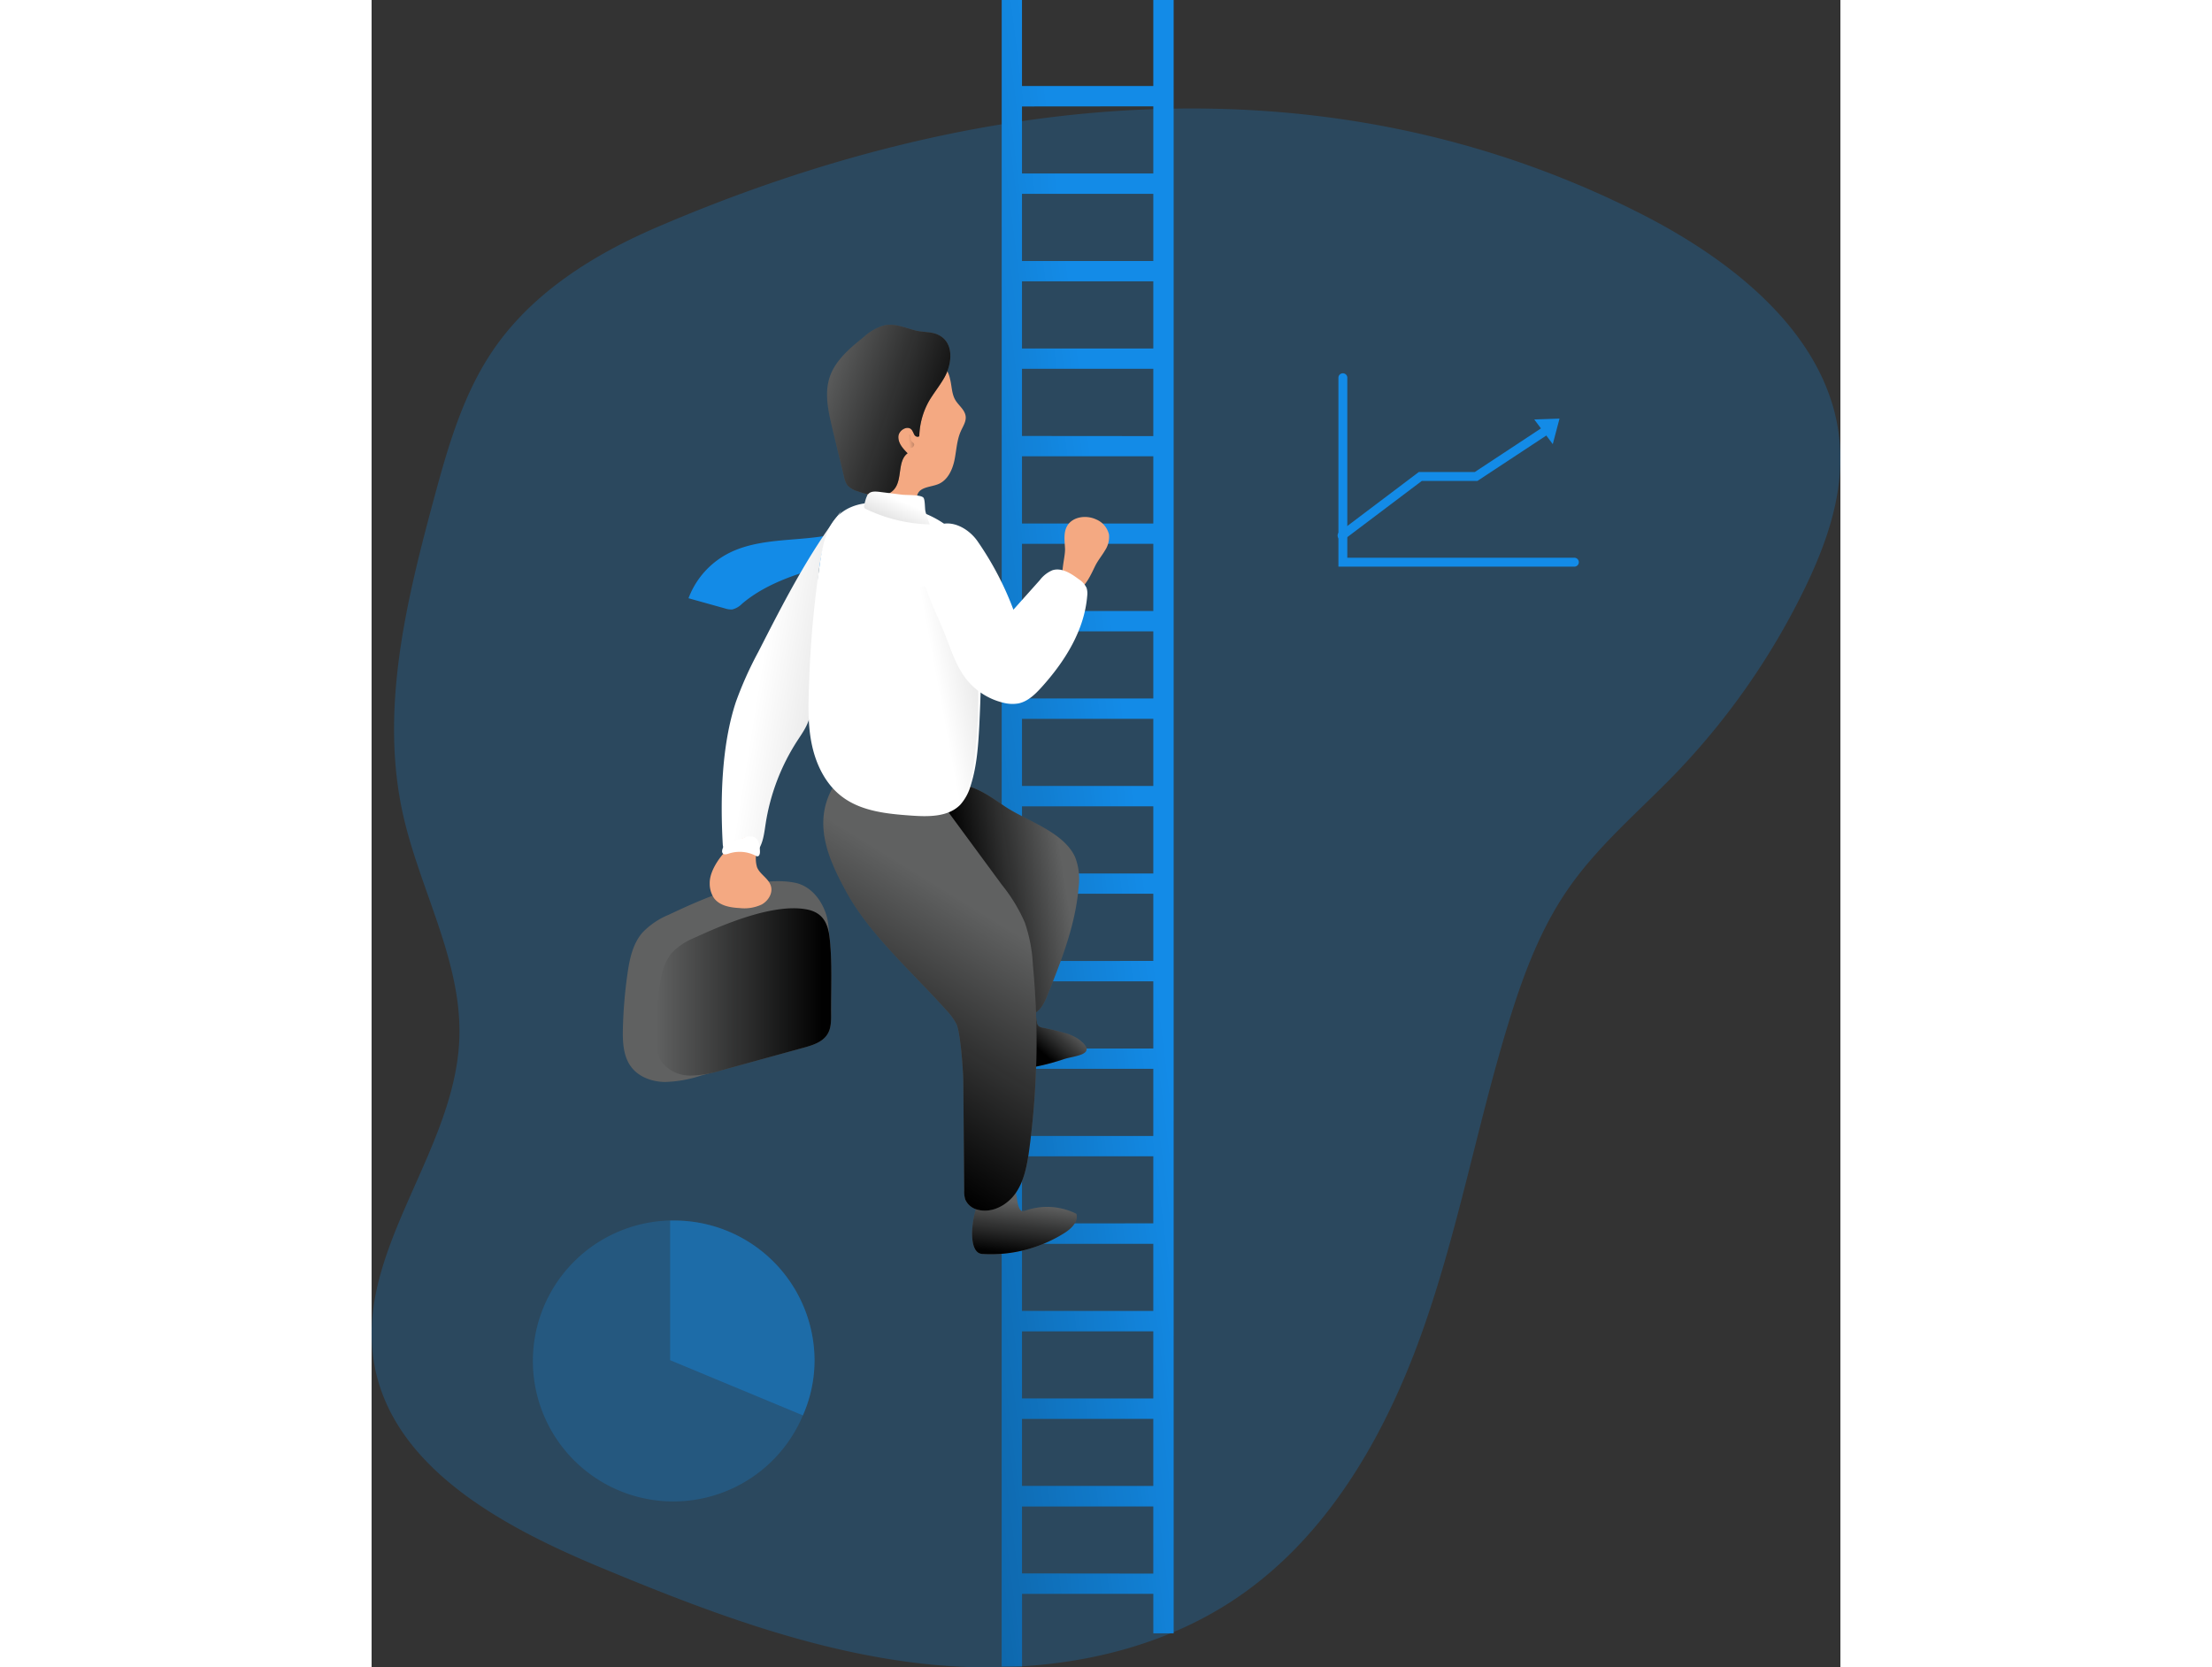 <svg id="Layer_1" data-name="Layer 1" xmlns="http://www.w3.org/2000/svg" xmlns:xlink="http://www.w3.org/1999/xlink" viewBox="0 0 378.75 429.9" width="406" height="306" class="illustration"><rect x="0" y="0" width="378.75" height="429.9" fill="#333333" stroke="none"/><defs><linearGradient id="linear-gradient" x1="176.41" y1="175.91" x2="374.66" y2="207.88" gradientUnits="userSpaceOnUse"><stop offset="0" stop-color="#010101" stop-opacity="0"></stop><stop offset="0.95" stop-color="#010101"></stop></linearGradient><linearGradient id="linear-gradient-2" x1="149.77" y1="256.32" x2="195.03" y2="256.32" xlink:href="#linear-gradient"></linearGradient><linearGradient id="linear-gradient-3" x1="273.82" y1="211.37" x2="21.46" y2="242.86" xlink:href="#linear-gradient"></linearGradient><linearGradient id="linear-gradient-4" x1="245.47" y1="310.73" x2="243.88" y2="324.82" xlink:href="#linear-gradient"></linearGradient><linearGradient id="linear-gradient-5" x1="254.6" y1="262.91" x2="247.48" y2="270.94" xlink:href="#linear-gradient"></linearGradient><linearGradient id="linear-gradient-6" x1="191.13" y1="99.78" x2="230.24" y2="113.31" xlink:href="#linear-gradient"></linearGradient><linearGradient id="linear-gradient-7" x1="255.6" y1="229.35" x2="227.31" y2="233.78" xlink:href="#linear-gradient"></linearGradient><linearGradient id="linear-gradient-8" x1="232.1" y1="234.62" x2="196.21" y2="293.24" xlink:href="#linear-gradient"></linearGradient><linearGradient id="linear-gradient-9" x1="222.94" y1="180.24" x2="350.35" y2="156.63" xlink:href="#linear-gradient"></linearGradient><linearGradient id="linear-gradient-10" x1="213.34" y1="129.83" x2="191.69" y2="180.99" xlink:href="#linear-gradient"></linearGradient><linearGradient id="linear-gradient-11" x1="215.06" y1="114.36" x2="221.79" y2="113.75" xlink:href="#linear-gradient"></linearGradient></defs><title>Career 2</title><path d="M150.17,59.11c-16.3,7-32,16.79-42.09,31.39-8,11.57-11.91,25.39-15.58,39-7.14,26.44-13.83,54.19-7.91,80.93,4.33,19.56,15.31,38,14.55,58-1.09,28.87-26.46,54.2-22.12,82.75,4.14,27.26,32.71,42.78,58.16,53.38,26.54,11.06,53.74,21.47,82.29,24.85s58.92-.89,82.62-17.16c22.94-15.75,37.56-41.16,47-67.34s14.39-53.74,22.52-80.35c3.75-12.28,8.26-24.5,15.59-35,7.65-11,18-19.69,27.33-29.31a186.67,186.67,0,0,0,33.18-47.24c5.74-11.67,10.32-24.41,9.46-37.39C453.33,88,428.24,68,403.59,55.55,322.4,14.49,232.05,23.9,150.17,59.11Z" transform="translate(-76.52 -0.55)" fill="#138be7" opacity="0.24" style="isolation: isolate;"></path><path d="M169,143a21.53,21.53,0,0,0-10.76,11.81l9.38,2.62a5,5,0,0,0,1.9.27,5.33,5.33,0,0,0,2.55-1.49c6.85-5.79,15.84-8.2,24.47-10.64,10-2.84,10.75-10-.54-7.33C187.17,140.29,177.28,139,169,143Z" transform="translate(-76.52 -0.55)" fill="#138be7"></path><path d="M197.65,132.28c-8.57,11.19-15,23.82-21.42,36.38a94.5,94.5,0,0,0-5.77,12.88c-3.69,11.12-4.05,25-3.39,36.67.11,1.87,1.31,2.16,2.79,3.3,1.91,1.49,4.89.36,6.27-1.63s1.63-4.52,2-6.92a54.8,54.8,0,0,1,8.11-21.32c1.26-1.94,2.67-3.87,3.21-6.12.49-2,4.31-13.61,4.11-15.68-1.3-13.78-3.82-18.35.47-31.51" transform="translate(-76.52 -0.55)" fill="#fff"></path><path d="M197.65,132.28c-8.57,11.19-15,23.82-21.42,36.38a94.5,94.5,0,0,0-5.77,12.88c-3.69,11.12-4.05,25-3.39,36.67.11,1.87,1.31,2.16,2.79,3.3,1.91,1.49,4.89.36,6.27-1.63s1.63-4.52,2-6.92a54.8,54.8,0,0,1,8.11-21.32c1.26-1.94,2.67-3.87,3.21-6.12.49-2,4.31-13.61,4.11-15.68-1.3-13.78-3.82-18.35.47-31.51" transform="translate(-76.52 -0.55)" fill="url(#linear-gradient)"></path><path d="M153.15,236.42a19.8,19.8,0,0,0-6.81,4.63c-2.52,2.93-3.33,6.92-3.86,10.74a121.42,121.42,0,0,0-1.16,13.86c-.09,3.55.06,7.39,2.26,10.17,2,2.52,5.33,3.67,8.54,3.73a32.61,32.61,0,0,0,9.44-1.68l25-7c2.75-.77,5.75-1.72,7.26-4.14,1.16-1.86,1.19-4.18,1.17-6.36-.07-7.83.13-13.59-.7-21.37-.5-4.7-3.7-9.86-8.61-10.83C175.5,226.14,162,232.24,153.15,236.42Z" transform="translate(-76.52 -0.55)" fill="#606161"></path><path d="M159.74,242.38a16.63,16.63,0,0,0-5.73,3.81c-2.12,2.41-2.8,5.7-3.25,8.85a99,99,0,0,0-1,11.41c-.08,2.92.05,6.08,1.91,8.37a9.37,9.37,0,0,0,7.18,3.07,28.19,28.19,0,0,0,8-1.38l21.06-5.8c2.31-.63,4.83-1.42,6.11-3.41,1-1.53,1-3.44,1-5.24-.06-6.44.32-13.17-.38-19.57-.42-3.87-1.77-6.65-5.91-7.44C180.12,233.41,167.2,238.94,159.74,242.38Z" transform="translate(-76.52 -0.55)" fill="#606161"></path><path d="M159.74,242.38a16.63,16.63,0,0,0-5.73,3.81c-2.12,2.41-2.8,5.7-3.25,8.85a99,99,0,0,0-1,11.41c-.08,2.92.05,6.08,1.91,8.37a9.37,9.37,0,0,0,7.18,3.07,28.19,28.19,0,0,0,8-1.38l21.06-5.8c2.31-.63,4.83-1.42,6.11-3.41,1-1.53,1-3.44,1-5.24-.06-6.44.32-13.17-.38-19.57-.42-3.87-1.77-6.65-5.91-7.44C180.12,233.41,167.2,238.94,159.74,242.38Z" transform="translate(-76.52 -0.55)" fill="url(#linear-gradient-2)"></path><path d="M278.09.55V22.72H244.23V.55H239V430.24h5.24V411.52h33.86v10.19h5.24V.55Zm0,27.42V45.29H244.23V28ZM244.23,361.16V343.84h33.86v17.32Zm33.86,5.24v17.32H244.23V366.4Zm-33.86-27.81V321.27h33.86v17.32Zm0-22.56V298.71h33.86V316Zm0-22.56V276.15h33.86v17.32Zm0-22.56V253.59h33.86v17.32Zm0-22.56V231h33.86v17.33Zm0-22.57V208.46h33.86v17.32Zm0-22.56V185.9h33.86v17.32Zm0-22.56V163.34h33.86v17.32Zm0-22.56V140.78h33.86V158.1Zm0-22.56V118.21h33.86v17.33Zm0-22.57V95.65h33.86V113Zm0-22.56V73.09h33.86V90.41Zm0-22.56V50.53h33.86V67.85Zm0,338.43V389h33.86v17.32Z" transform="translate(-76.52 -0.55)" fill="#138be7"></path><path d="M278.09.55V22.72H244.23V.55H239V430.24h5.24V411.52h33.86v10.19h5.24V.55Zm0,27.42V45.29H244.23V28ZM244.23,361.16V343.84h33.86v17.32Zm33.86,5.24v17.32H244.23V366.4Zm-33.86-27.81V321.27h33.86v17.32Zm0-22.56V298.71h33.86V316Zm0-22.56V276.15h33.86v17.32Zm0-22.56V253.59h33.86v17.32Zm0-22.56V231h33.86v17.33Zm0-22.57V208.46h33.86v17.32Zm0-22.56V185.9h33.86v17.32Zm0-22.56V163.34h33.86v17.32Zm0-22.56V140.78h33.86V158.1Zm0-22.56V118.21h33.86v17.33Zm0-22.57V95.65h33.86V113Zm0-22.56V73.09h33.86V90.41Zm0-22.56V50.53h33.86V67.85Zm0,338.43V389h33.86v17.32Z" transform="translate(-76.52 -0.55)" fill="url(#linear-gradient-3)"></path><path d="M233.11,323.66a2.79,2.79,0,0,0,1.21.25,35.58,35.58,0,0,0,21-5.52c1.71-1.1,3.53-2.91,2.93-4.85a16.78,16.78,0,0,0-13-.87,1.63,1.63,0,0,1-1.12.11,1.22,1.22,0,0,1-.54-.6c-1.31-2.72.25-5.53-3.68-5.68a8.88,8.88,0,0,0-5.84,2.36C231.72,311.24,229.87,321.91,233.11,323.66Z" transform="translate(-76.52 -0.55)" fill="#606161"></path><path d="M233.11,323.66a2.79,2.79,0,0,0,1.21.25,35.58,35.58,0,0,0,21-5.52c1.71-1.1,3.53-2.91,2.93-4.85a16.78,16.78,0,0,0-13-.87,1.63,1.63,0,0,1-1.12.11,1.22,1.22,0,0,1-.54-.6c-1.31-2.72.25-5.53-3.68-5.68a8.88,8.88,0,0,0-5.84,2.36C231.72,311.24,229.87,321.91,233.11,323.66Z" transform="translate(-76.52 -0.55)" fill="url(#linear-gradient-4)"></path><path d="M240.2,276.63a2.35,2.35,0,0,1-2.15-.65,2.29,2.29,0,0,1-.22-1.49,52.66,52.66,0,0,1,1.66-9.57,2.9,2.9,0,0,1,.66-1.39,3,3,0,0,1,1.21-.62l6.25-2.1c.12,1.06.26,2.12.45,3.17a1.94,1.94,0,0,0,.43,1.1,2.08,2.08,0,0,0,1.14.47q2.72.54,5.39,1.3a11.74,11.74,0,0,1,3.83,1.68c5.29,4-1,4.21-3.71,5.09A60,60,0,0,1,240.2,276.63Z" transform="translate(-76.52 -0.55)" fill="#606161"></path><path d="M240.2,276.63a2.35,2.35,0,0,1-2.15-.65,2.29,2.29,0,0,1-.22-1.49,52.66,52.66,0,0,1,1.66-9.57,2.9,2.9,0,0,1,.66-1.39,3,3,0,0,1,1.21-.62l6.25-2.1c.12,1.06.26,2.12.45,3.17a1.94,1.94,0,0,0,.43,1.1,2.08,2.08,0,0,0,1.14.47q2.72.54,5.39,1.3a11.74,11.74,0,0,1,3.83,1.68c5.29,4-1,4.21-3.71,5.09A60,60,0,0,1,240.2,276.63Z" transform="translate(-76.52 -0.55)" fill="url(#linear-gradient-5)"></path><path d="M229.71,107.92c.15,1.34-.69,2.56-1.24,3.79-1.06,2.34-1.13,5-1.65,7.49s-1.74,5.14-4.1,6.15c-1.93.82-4.7.71-5.43,2.68-.46,1.27.31,2.74-.17,4-.59,1.57-2.66,1.88-4.34,1.77-2.34-.15-4.82-.72-6.46-2.39a11.14,11.14,0,0,1-2.41-4.86,75.4,75.4,0,0,1-3-20.13c-.05-3.29.17-6.75,1.92-9.55,3.79-6.06,12.74-6.36,18.72-3.69a6.9,6.9,0,0,1,4.12,5.06c.46,1.71.4,3.52,1.2,5.14S229.49,106.07,229.71,107.92Z" transform="translate(-76.52 -0.55)" fill="#f4a982"></path><path d="M224.16,98c-1.2,2.09-2.76,4-3.93,6a19.6,19.6,0,0,0-2.48,9c-.33.35-1,.11-1.24-.29s-.39-.9-.68-1.28c-1-1.34-3.41,0-3.47,1.72s1.19,3.08,2.37,4.28c-2.67,2-1.29,6.62-3.4,9.22s-6.29,1.73-9.48.58a5.55,5.55,0,0,1-2.61-1.52,5.67,5.67,0,0,1-.91-2.26l-3-12.47c-1.05-4.36-2.09-9-.66-13.25s5.2-7.43,8.77-10.28a13,13,0,0,1,5.27-3c2.83-.6,5.49.69,8.18,1.34,1.7.41,3.8.29,5.41.94C226.94,88.65,226.22,94.44,224.16,98Z" transform="translate(-76.52 -0.55)" fill="#606161"></path><path d="M224.16,98c-1.2,2.09-2.76,4-3.93,6a19.6,19.6,0,0,0-2.48,9c-.33.35-1,.11-1.24-.29s-.39-.9-.68-1.28c-1-1.34-3.41,0-3.47,1.72s1.19,3.08,2.37,4.28c-2.67,2-1.29,6.62-3.4,9.22s-6.29,1.73-9.48.58a5.55,5.55,0,0,1-2.61-1.52,5.67,5.67,0,0,1-.91-2.26l-3-12.47c-1.05-4.36-2.09-9-.66-13.25s5.2-7.43,8.77-10.28a13,13,0,0,1,5.27-3c2.83-.6,5.49.69,8.18,1.34,1.7.41,3.8.29,5.41.94C226.94,88.65,226.22,94.44,224.16,98Z" transform="translate(-76.52 -0.55)" fill="url(#linear-gradient-6)"></path><path d="M255.33,142c-.1-2-.43-4.07.52-5.78,1.38-2.46,4.92-2.93,7.47-1.75a5.62,5.62,0,0,1,3.34,3.88,6.23,6.23,0,0,1-1,4.09c-.72,1.24-1.64,2.36-2.33,3.61-1.18,2.15-3.57,8.85-7.34,6.27C253.29,150.48,255.46,144.62,255.33,142Z" transform="translate(-76.52 -0.55)" fill="#f4a982"></path><path d="M257.92,221.53a15.65,15.65,0,0,1,.91,7.78c-.77,9.64-4.4,18.79-8,27.78a13.58,13.58,0,0,1-1.66,3.24c-2.54,3.25-7.33,3.36-11.45,3.17l-.29-18.36a14.1,14.1,0,0,0-.91-5.78,10.57,10.57,0,0,0-4.41-4.4c-4.22-2.48-9.25-3.42-13.28-6.2-5.07-3.5-7.69-10-7.1-16.07.86-8.8,6.56-10.55,14.65-10.1,5.6.31,9,2.92,13.49,5.93C245.51,212.29,254.91,215,257.92,221.53Z" transform="translate(-76.52 -0.55)" fill="#606161"></path><path d="M257.92,221.53a15.65,15.65,0,0,1,.91,7.78c-.77,9.64-4.4,18.79-8,27.78a13.58,13.58,0,0,1-1.66,3.24c-2.54,3.25-7.33,3.36-11.45,3.17l-.29-18.36a14.1,14.1,0,0,0-.91-5.78,10.57,10.57,0,0,0-4.41-4.4c-4.22-2.48-9.25-3.42-13.28-6.2-5.07-3.5-7.69-10-7.1-16.07.86-8.8,6.56-10.55,14.65-10.1,5.6.31,9,2.92,13.49,5.93C245.51,212.29,254.91,215,257.92,221.53Z" transform="translate(-76.52 -0.55)" fill="url(#linear-gradient-7)"></path><path d="M198.93,230.52c6,11,17.23,20.94,25.61,30.31a16.74,16.74,0,0,1,2.79,3.77c1.07,2.22,1.75,12.34,1.77,14.81l.23,28.12a6.63,6.63,0,0,0,.29,2.35,4.62,4.62,0,0,0,3.17,2.6c3.68,1,7.66-1.16,9.83-4.31s2.88-7,3.43-10.82a209.18,209.18,0,0,0,1-47.91,39.59,39.59,0,0,0-2.08-11,42.44,42.44,0,0,0-5.9-9.71l-13.41-18.22a36.49,36.49,0,0,0-7.06-7.86c-5.71-4.3-19.89-5.76-23.71,2C190.45,213.7,194.64,222.68,198.93,230.52Z" transform="translate(-76.52 -0.55)" fill="#606161"></path><path d="M198.93,230.52c6,11,17.23,20.94,25.61,30.31a16.74,16.74,0,0,1,2.79,3.77c1.07,2.22,1.75,12.34,1.77,14.81l.23,28.12a6.63,6.63,0,0,0,.29,2.35,4.62,4.62,0,0,0,3.17,2.6c3.68,1,7.66-1.16,9.83-4.31s2.88-7,3.43-10.82a209.18,209.18,0,0,0,1-47.91,39.59,39.59,0,0,0-2.08-11,42.44,42.44,0,0,0-5.9-9.71l-13.41-18.22a36.49,36.49,0,0,0-7.06-7.86c-5.71-4.3-19.89-5.76-23.71,2C190.45,213.7,194.64,222.68,198.93,230.52Z" transform="translate(-76.52 -0.55)" fill="url(#linear-gradient-8)"></path><path d="M163.71,228.31a6.68,6.68,0,0,0,1.11,3.83c1.43,1.94,4.11,2.43,6.53,2.55a10.61,10.61,0,0,0,5.75-.9c1.72-.95,3-3,2.34-4.91s-2.77-2.86-3.52-4.69a7.79,7.79,0,0,1-.2-3.6C176.65,210.3,163.54,221.49,163.71,228.31Z" transform="translate(-76.52 -0.55)" fill="#f4a982"></path><path d="M211.69,130.72c-5.14-1.06-11.1-.88-14.87,2.78-2.91,2.83-3.85,7.09-4.51,11.1a268.69,268.69,0,0,0-3,32.79c-.2,5.18-.32,10.41.8,15.47s3.58,10,7.71,13.11c5,3.8,11.66,4.45,17.94,4.89,4.44.31,9.51.36,12.6-2.85A12.63,12.63,0,0,0,231,203.1c1.58-4.91,1.94-10.12,2.21-15.26q.6-11.9.56-23.82c0-7.26-.31-15-3.63-21.61C226.6,135.35,219.16,132.26,211.69,130.72Z" transform="translate(-76.52 -0.55)" fill="#fff"></path><path d="M217.53,180.88a56.74,56.74,0,0,1-.4,12.76c-.44,3-1.11,6-.69,8.93s2.24,6,5.14,6.75,6.17-1.1,7.84-3.7,2.13-5.78,2.49-8.86a126.42,126.42,0,0,0,.73-25.35,28.37,28.37,0,0,0-1.62-8.08c-1.43-3.59-10.72-15.66-15.38-10.16-2.25,2.66-.66,9.7-.25,12.81C216.05,171,217.12,175.88,217.53,180.88Z" transform="translate(-76.52 -0.55)" fill="url(#linear-gradient-9)"></path><path d="M220.13,137.94a10.17,10.17,0,0,0-2,6.54c0,6.74,3.54,12.9,6.05,19.16,1.65,4.11,2.93,8.48,5.67,12a17.33,17.33,0,0,0,9.48,6.09,9.21,9.21,0,0,0,4,.2c2.4-.5,4.28-2.33,5.93-4.15,6-6.64,11.06-14.65,11.79-23.57a4.94,4.94,0,0,0-.16-2.06,5.34,5.34,0,0,0-2-2.23c-2-1.5-4.43-3.08-6.81-2.33a8,8,0,0,0-3.26,2.56l-6.8,7.61a80,80,0,0,0-9.14-17.49C230.11,136.13,224,133.26,220.13,137.94Z" transform="translate(-76.52 -0.55)" fill="#fff"></path><path d="M203.56,130.74a1,1,0,0,0,0,.71,1.1,1.1,0,0,0,.48.37,40,40,0,0,0,16.44,3.94,18.39,18.39,0,0,1-1.15-3.4c-.17-.74-.07-3-.53-3.5-.72-.78-4.32-.61-5.47-.75l-5.56-.69C204.69,127,204.28,127.66,203.56,130.74Z" transform="translate(-76.52 -0.55)" fill="#fff"></path><path d="M203.56,130.74a1,1,0,0,0,0,.71,1.1,1.1,0,0,0,.48.37,40,40,0,0,0,16.44,3.94,18.39,18.39,0,0,1-1.15-3.4c-.17-.74-.07-3-.53-3.5-.72-.78-4.32-.61-5.47-.75l-5.56-.69C204.69,127,204.28,127.66,203.56,130.74Z" transform="translate(-76.52 -0.55)" fill="url(#linear-gradient-10)"></path><path d="M215.52,113a.51.51,0,0,0-.1-.3.45.45,0,0,0-.28-.12.75.75,0,0,0-.7.44,1.86,1.86,0,0,0-.15.87,2.48,2.48,0,0,0,.06.61,3.5,3.5,0,0,0,.59,1.11.9.9,0,0,0,.52.44c.58.11,1.25-.71.85-1.2-.21-.25-.51-.39-.66-.69A3.48,3.48,0,0,1,215.52,113Z" transform="translate(-76.52 -0.55)" fill="url(#linear-gradient-11)"></path><path d="M190.74,351.28a35.2,35.2,0,0,1-3,14.23,36.23,36.23,0,1,1-34.24-50.25h.9A36.17,36.17,0,0,1,190.74,351.28Z" transform="translate(-76.52 -0.55)" fill="#138be7" opacity="0.24" style="isolation: isolate;"></path><path d="M190.74,351.28a35.2,35.2,0,0,1-3,14.23l-34.24-14.23v-36h.9A36.17,36.17,0,0,1,190.74,351.28Z" transform="translate(-76.52 -0.55)" fill="#138be7" opacity="0.4" style="isolation: isolate;"></path><path d="M386.56,146.66H325.83V97.85a1.15,1.15,0,0,1,2.29,0v46.52h58.44a1.15,1.15,0,1,1,0,2.29Z" transform="translate(-76.52 -0.55)" fill="#138be7"></path><path d="M326.76,139.79a1.14,1.14,0,0,1-.91-.45,1.16,1.16,0,0,1,.22-1.61l20.49-15.47H361L379.6,110a1.14,1.14,0,0,1,1.26,1.91l-19.19,12.65H347.33l-19.88,15A1.12,1.12,0,0,1,326.76,139.79Z" transform="translate(-76.52 -0.55)" fill="#138be7"></path><polygon points="299.81 108.16 306.32 107.94 304.58 114.53 299.81 108.16" fill="#138be7"></polygon><path d="M168.05,218.17A2.32,2.32,0,0,0,166.9,220a.92.92,0,0,0,.16.59c.32.4.94.26,1.42.11a9,9,0,0,1,7,.46,1,1,0,0,0,.54.2c.45,0,.63-.6.64-1.06a8.77,8.77,0,0,0-.18-1.91,2.88,2.88,0,0,0-1.12-1.92,3.48,3.48,0,0,0-2.95.14A22.4,22.4,0,0,0,168.05,218.17Z" transform="translate(-76.52 -0.55)" fill="#fff"></path></svg>